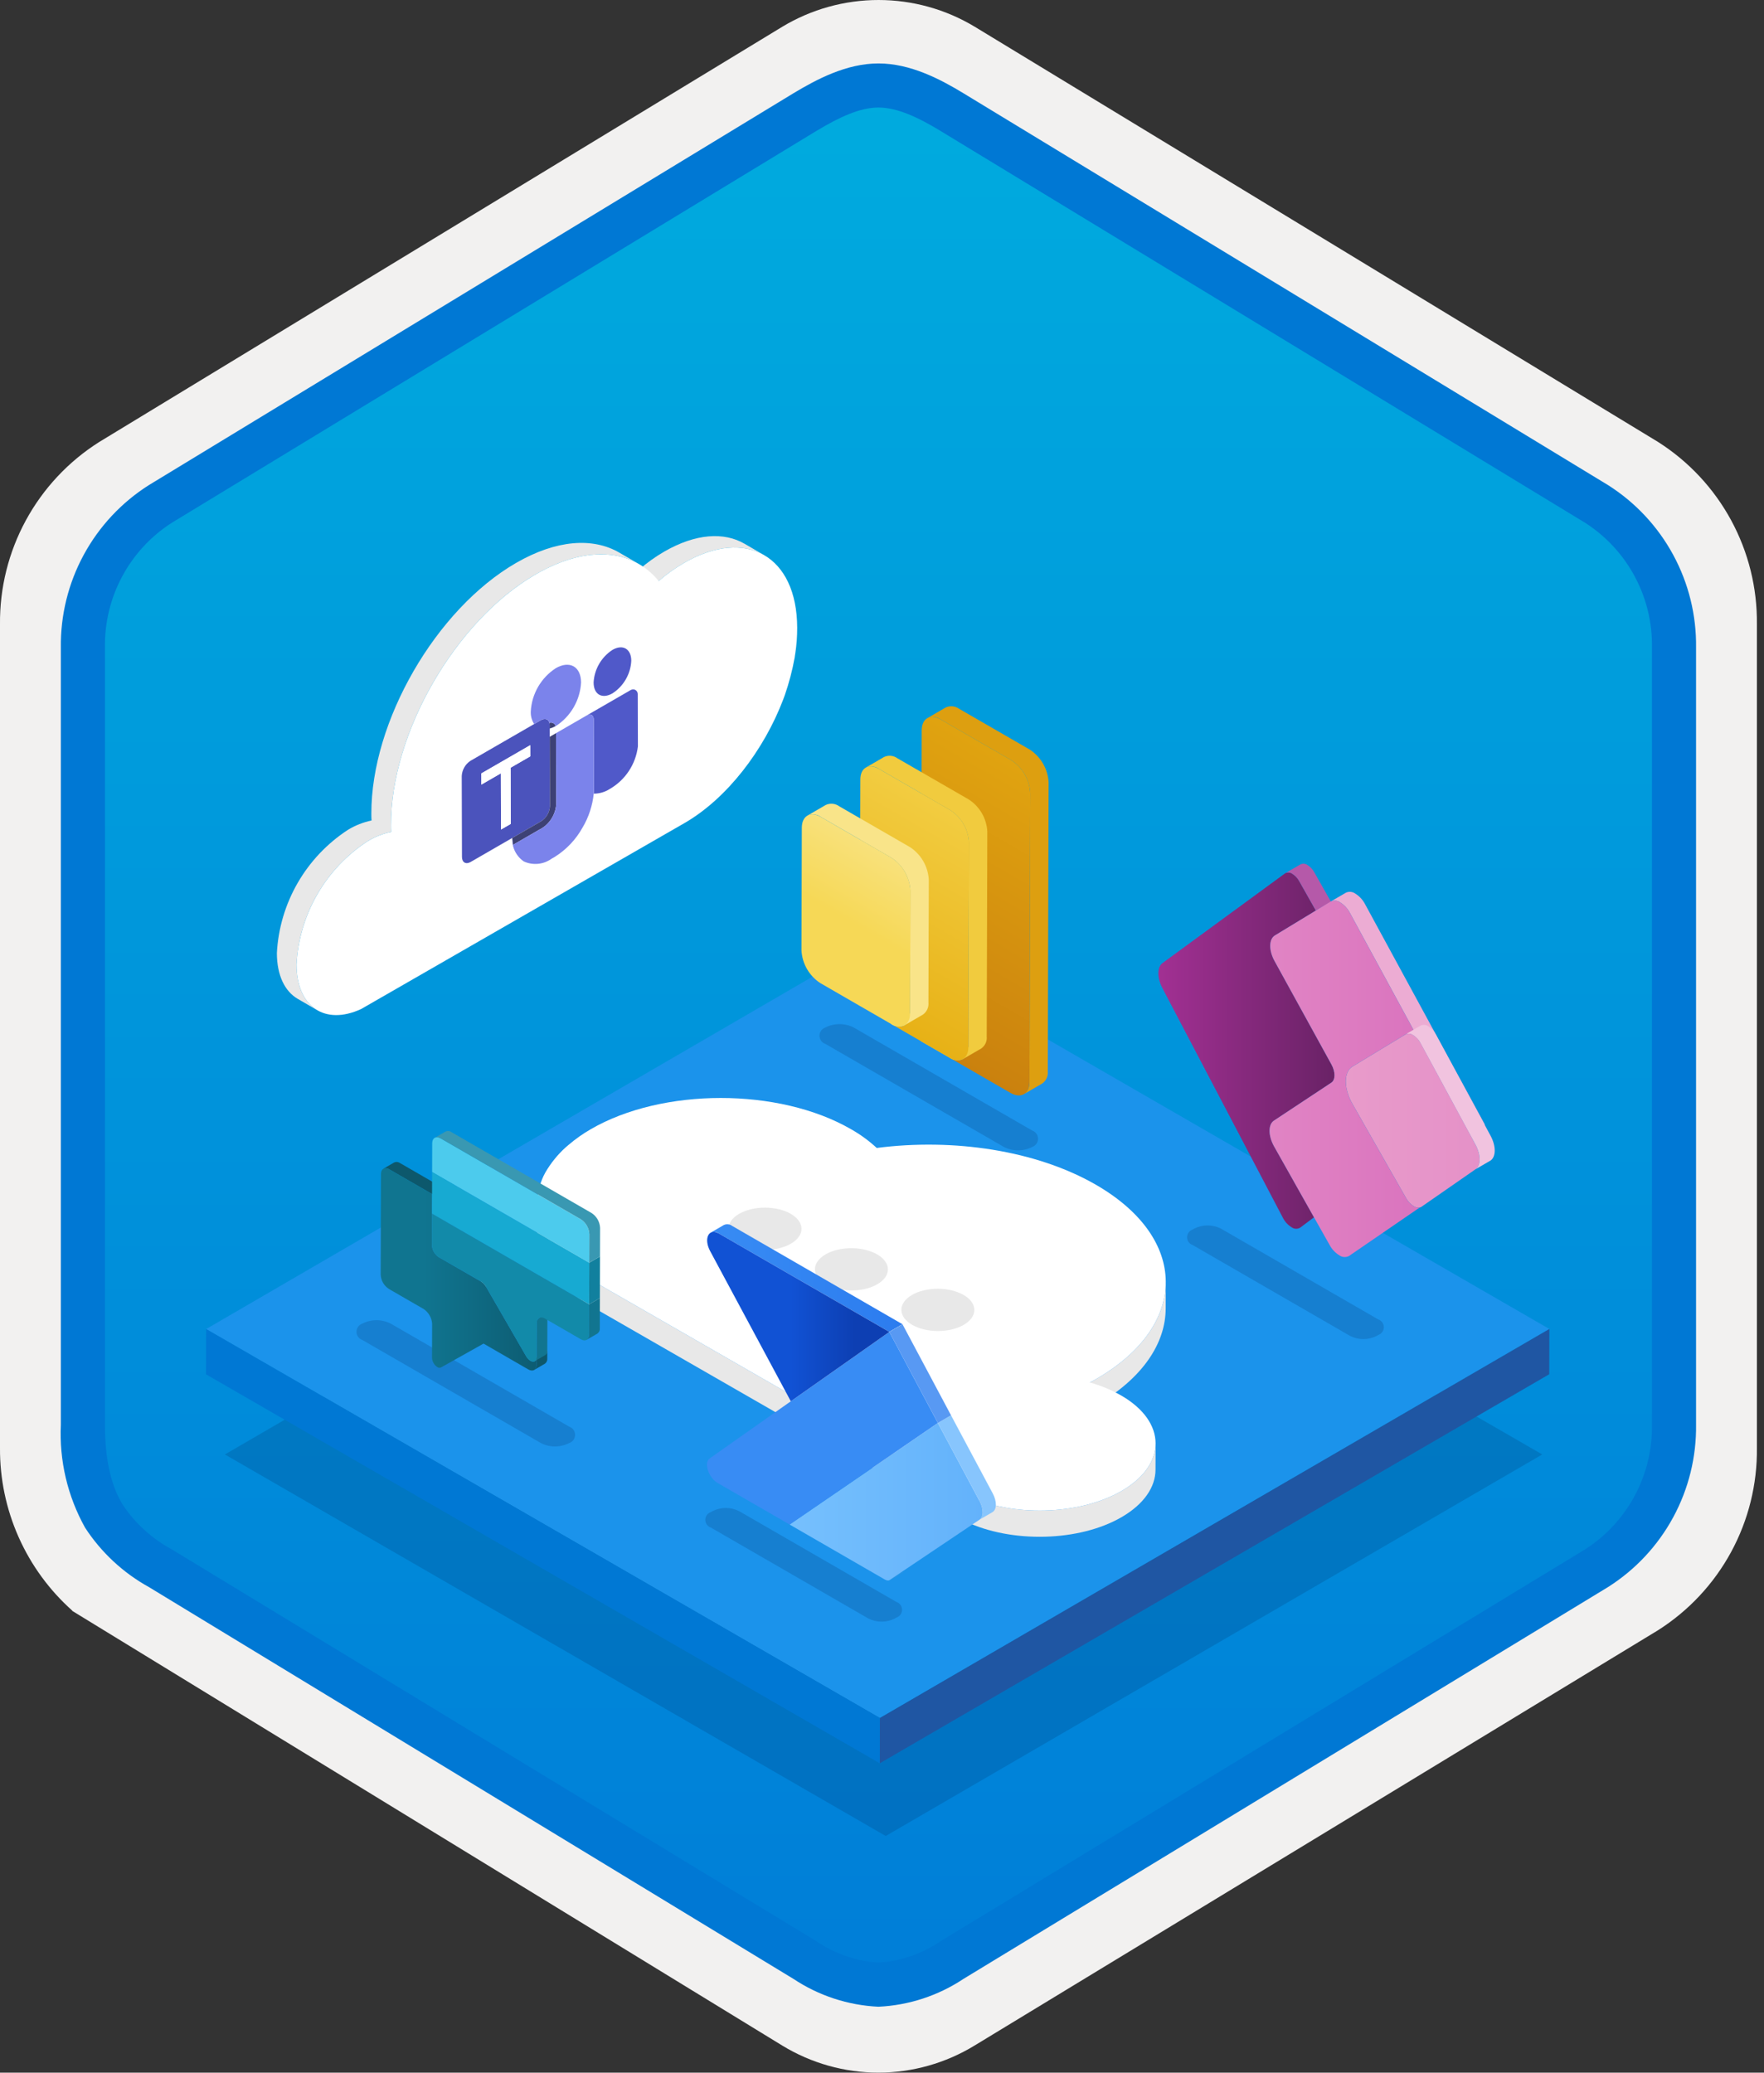 <svg width="160" height="188" viewBox="0 0 160 188" fill="none" xmlns="http://www.w3.org/2000/svg">
<rect x="0" y="0" width="160" height="188" fill="#333333" stroke="none"/>
<g clip-path="url(#clip0)">
<path d="M79.678 188C82.759 187.994 85.78 187.141 88.408 185.534L150.384 147.874C153.165 146.11 155.449 143.665 157.019 140.771C158.589 137.876 159.394 134.628 159.356 131.336V56.621C159.392 53.328 158.587 50.081 157.017 47.187C155.447 44.293 153.163 41.848 150.384 40.083L88.408 2.423C85.775 0.838 82.759 0 79.686 0C76.612 0 73.596 0.838 70.963 2.423L8.988 40.098C6.205 41.86 3.918 44.305 2.345 47.199C0.772 50.093 -0.035 53.342 4.1431e-06 56.636V131.336C-0.019 134.119 0.556 136.874 1.686 139.418C2.816 141.962 4.474 144.236 6.552 146.089V146.115L70.963 185.549C73.588 187.149 76.603 187.996 79.678 188V188ZM80.326 6.952C82.278 6.952 84.755 8.165 86.465 9.209L147.222 46.403C150.974 48.688 153.09 55.284 153.09 60.035L152.458 131.336C152.458 136.087 149.259 140.355 145.506 142.64L85.11 179.021C81.676 181.109 78.885 181.109 75.451 179.021L14.243 142.549C10.49 140.265 7.472 136.072 7.472 131.336V57.688C7.504 55.323 8.113 53.001 9.246 50.925C10.379 48.848 12.001 47.079 13.972 45.771L74.548 9.209C76.258 8.165 78.374 6.952 80.326 6.952Z" fill="#F2F1F0"/>
<path fill-rule="evenodd" clip-rule="evenodd" d="M87.576 10.533C85.206 9.059 82.47 8.278 79.678 8.278C76.887 8.278 74.151 9.059 71.78 10.533L15.645 44.864C13.119 46.476 11.047 48.706 9.625 51.344C8.203 53.981 7.479 56.938 7.52 59.934V128.037C7.48 131.033 8.206 133.99 9.627 136.627C11.049 139.264 13.121 141.494 15.645 143.107L71.78 177.438C74.151 178.912 76.887 179.693 79.678 179.693C82.47 179.693 85.206 178.912 87.576 177.438L143.711 143.107C146.236 141.495 148.307 139.264 149.729 136.627C151.151 133.99 151.877 131.033 151.837 128.037V59.934C151.875 56.939 151.149 53.983 149.727 51.346C148.305 48.709 146.234 46.478 143.711 44.864L87.576 10.533Z" fill="url(#paint0_linear)"/>
<path fill-rule="evenodd" clip-rule="evenodd" d="M79.678 9.754C81.362 9.754 83.244 10.62 85.311 11.878L143.777 47.42C145.668 48.633 147.218 50.31 148.278 52.291C149.339 54.273 149.875 56.492 149.837 58.739V129.217C149.875 131.464 149.339 133.683 148.278 135.664C147.218 137.645 145.668 139.322 143.777 140.535L85.312 176.077L85.311 176.078C83.641 177.217 81.696 177.888 79.678 178.021C77.661 177.888 75.716 177.217 74.046 176.078L74.045 176.077L15.582 140.537L15.58 140.536C13.792 139.572 12.267 138.185 11.138 136.496C10.161 134.893 9.52 132.678 9.52 129.217V58.739C9.482 56.492 10.018 54.273 11.079 52.292C12.139 50.311 13.688 48.634 15.58 47.42L74.037 11.883L74.041 11.881C76.124 10.628 77.985 9.754 79.678 9.754ZM87.391 8.461L145.855 44.002C148.333 45.572 150.368 47.751 151.765 50.331C153.162 52.91 153.876 55.805 153.837 58.739V129.217C153.876 132.151 153.162 135.045 151.765 137.625C150.368 140.205 148.333 142.384 145.855 143.954L87.39 179.495C85.096 181.02 82.43 181.893 79.678 182.021C76.926 181.893 74.261 181.02 71.967 179.495H71.966L13.502 143.953L13.499 143.952C11.164 142.659 9.181 140.814 7.723 138.578C6.128 135.725 5.365 132.482 5.52 129.217V58.739C5.481 55.805 6.194 52.91 7.592 50.331C8.989 47.751 11.024 45.572 13.502 44.002L71.967 8.46L71.975 8.455C74.066 7.198 76.773 5.754 79.678 5.754C82.564 5.754 85.282 7.177 87.391 8.461V8.461Z" fill="#0078D4"/>
<path opacity="0.2" d="M139.887 131.927L80.337 166.534L20.398 131.928L79.948 97.321L139.887 131.927Z" fill="#003067"/>
<path d="M140.532 120.546L79.81 155.834L18.698 120.551L79.42 85.263L140.532 120.546Z" fill="#1B93EB"/>
<path d="M140.532 120.546L140.52 124.652L79.798 159.94L79.81 155.834L140.532 120.546Z" fill="#1F56A3"/>
<path d="M79.81 155.834L79.798 159.94L18.686 124.657L18.698 120.551L79.81 155.834Z" fill="#0078D4"/>
<path d="M99.488 125.047C99.284 125.165 99.071 125.289 98.849 125.397L98.842 127.776C99.064 127.668 99.277 127.545 99.481 127.426C103.641 125.009 105.722 121.85 105.731 118.688L105.737 116.309C105.728 119.471 103.647 122.63 99.488 125.047Z" fill="#E8E8E8"/>
<path d="M101.746 135.23C97.886 137.473 91.748 137.597 87.604 135.633L53.651 116.116C50.349 114.21 48.71 111.702 48.717 109.201L48.71 111.58C48.703 114.081 50.343 116.589 53.644 118.496L87.597 138.013C91.741 139.976 97.879 139.852 101.739 137.609C103.781 136.422 104.803 134.869 104.808 133.314L104.815 130.935C104.81 132.49 103.788 134.043 101.746 135.23Z" fill="#E8E8E8"/>
<path d="M99.407 107.466C107.812 112.319 107.856 120.184 99.488 125.047C99.284 125.165 99.071 125.289 98.849 125.396C99.843 125.673 100.8 126.07 101.698 126.58C105.835 128.969 105.856 132.842 101.746 135.23C97.886 137.474 91.748 137.597 87.604 135.634L53.651 116.117C49.206 113.551 47.774 109.893 49.316 106.633C49.38 106.541 49.408 106.439 49.463 106.353C49.956 105.502 50.578 104.732 51.307 104.072C51.409 103.991 51.502 103.905 51.585 103.835C52.206 103.305 52.875 102.833 53.583 102.426C60.072 98.655 70.641 98.644 77.182 102.42C78.026 102.896 78.811 103.469 79.523 104.126C86.474 103.227 93.994 104.341 99.407 107.466Z" fill="white"/>
<path d="M72.697 111.464C72.7 110.405 71.221 109.543 69.393 109.538C67.565 109.533 66.081 110.387 66.078 111.445C66.075 112.504 67.555 113.366 69.382 113.372C71.21 113.377 72.694 112.523 72.697 111.464Z" fill="#E8E8E8"/>
<path d="M80.537 115.144C80.54 114.085 79.06 113.223 77.233 113.218C75.405 113.212 73.921 114.066 73.918 115.125C73.915 116.184 75.394 117.046 77.222 117.051C79.049 117.056 80.534 116.202 80.537 115.144Z" fill="#E8E8E8"/>
<path d="M88.376 118.823C88.379 117.765 86.9 116.902 85.072 116.897C83.244 116.892 81.76 117.746 81.757 118.805C81.754 119.863 83.234 120.726 85.061 120.731C86.889 120.736 88.373 119.882 88.376 118.823Z" fill="#E8E8E8"/>
<path d="M93.401 67.99L86.996 64.292C86.821 64.165 86.615 64.088 86.4 64.067C86.185 64.046 85.968 64.084 85.772 64.175L84.105 65.144C84.301 65.053 84.518 65.016 84.733 65.036C84.948 65.057 85.154 65.134 85.329 65.261L91.734 68.959C92.232 69.285 92.646 69.724 92.944 70.24C93.241 70.756 93.413 71.335 93.445 71.929L93.371 98.146C93.392 98.357 93.357 98.57 93.269 98.763C93.18 98.957 93.043 99.123 92.869 99.246L94.537 98.277C94.71 98.154 94.848 97.988 94.936 97.794C95.024 97.601 95.059 97.388 95.038 97.177L95.113 70.96C95.08 70.366 94.908 69.787 94.611 69.271C94.314 68.755 93.899 68.316 93.401 67.99V67.99Z" fill="#DD9F10"/>
<path d="M91.734 68.959C92.232 69.286 92.646 69.724 92.944 70.24C93.241 70.756 93.413 71.335 93.445 71.93L93.371 98.146C93.368 99.234 92.595 99.674 91.648 99.128L86.144 95.95C87.071 96.485 87.829 96.059 87.832 94.983L87.884 76.392C87.854 75.811 87.686 75.244 87.395 74.74C87.103 74.235 86.697 73.806 86.208 73.489L83.585 71.974L83.601 66.246C83.604 65.158 84.382 64.715 85.329 65.261L91.734 68.959Z" fill="url(#paint1_linear)"/>
<path d="M87.876 72.52L85.252 71.005L81.395 68.779C81.223 68.653 81.021 68.576 80.81 68.556C80.599 68.535 80.385 68.571 80.192 68.66L78.525 69.629C78.718 69.54 78.931 69.504 79.142 69.525C79.354 69.546 79.556 69.623 79.728 69.748L83.585 71.975L86.208 73.489C86.697 73.807 87.103 74.235 87.395 74.74C87.686 75.244 87.854 75.811 87.884 76.393L87.832 94.983L87.831 94.99L87.812 94.981L85.189 93.467L83.521 94.436L86.144 95.95C86.315 96.075 86.516 96.151 86.726 96.172C86.937 96.192 87.149 96.156 87.34 96.067L89.008 95.099C89.178 94.977 89.314 94.813 89.4 94.623C89.486 94.432 89.521 94.222 89.499 94.014L89.552 75.424C89.521 74.842 89.353 74.275 89.062 73.771C88.771 73.266 88.364 72.838 87.876 72.52V72.52Z" fill="#F1CB3E"/>
<path d="M86.208 73.489C86.697 73.806 87.103 74.235 87.395 74.739C87.686 75.244 87.854 75.81 87.884 76.392L87.832 94.983C87.829 96.059 87.071 96.485 86.144 95.95L83.521 94.435L80.822 92.877C81.769 93.424 82.542 92.989 82.545 91.901L82.576 80.769C82.544 80.175 82.373 79.597 82.076 79.082C81.778 78.567 81.363 78.129 80.865 77.805L78.02 76.162L78.035 70.706C78.038 69.635 78.796 69.209 79.728 69.747L83.585 71.974L86.208 73.489Z" fill="url(#paint2_linear)"/>
<path d="M82.532 76.835L79.687 75.193L76.117 73.132C75.943 73.005 75.738 72.927 75.523 72.907C75.309 72.886 75.093 72.924 74.897 73.014L73.23 73.984C73.425 73.892 73.641 73.855 73.856 73.876C74.07 73.897 74.275 73.974 74.45 74.101L78.02 76.162L80.865 77.804C81.363 78.129 81.778 78.566 82.076 79.082C82.373 79.597 82.545 80.175 82.576 80.769L82.545 91.901C82.545 91.912 82.542 91.921 82.542 91.932C82.524 91.922 82.507 91.918 82.49 91.908L80.822 92.877C80.997 93.004 81.203 93.082 81.418 93.103C81.633 93.124 81.85 93.088 82.046 92.997L83.713 92.028C83.886 91.906 84.023 91.74 84.111 91.547C84.198 91.355 84.234 91.142 84.212 90.932L84.244 79.8C84.212 79.206 84.04 78.628 83.743 78.112C83.446 77.597 83.031 77.16 82.532 76.835V76.835Z" fill="#F9E489"/>
<path d="M80.865 77.805C81.363 78.129 81.778 78.567 82.076 79.082C82.373 79.597 82.545 80.175 82.576 80.769L82.545 91.901C82.542 92.989 81.769 93.424 80.822 92.877L77.977 91.235L74.407 89.173C73.909 88.849 73.494 88.411 73.196 87.896C72.899 87.381 72.727 86.803 72.696 86.209L72.727 75.083C72.73 74.001 73.503 73.554 74.45 74.101L78.02 76.162L80.865 77.805Z" fill="url(#paint3_linear)"/>
<path opacity="0.2" d="M93.624 102.548C93.778 102.601 93.913 102.701 94.008 102.834C94.103 102.967 94.154 103.126 94.154 103.29C94.155 103.454 94.104 103.613 94.009 103.746C93.914 103.88 93.78 103.98 93.626 104.034C93.229 104.237 92.79 104.343 92.344 104.344C91.898 104.344 91.458 104.239 91.061 104.037L74.869 94.689C74.713 94.637 74.577 94.538 74.481 94.405C74.384 94.272 74.332 94.112 74.331 93.948C74.33 93.783 74.38 93.623 74.476 93.488C74.571 93.354 74.706 93.253 74.861 93.2C75.259 92.997 75.7 92.892 76.147 92.892C76.593 92.892 77.034 92.997 77.432 93.2L93.624 102.548Z" fill="#003067"/>
<path d="M117.213 79.256C117.478 79.422 117.695 79.653 117.843 79.929L119.35 82.593L115.633 84.851C115.083 85.188 115.072 86.207 115.609 87.18L120.757 96.537C121.137 97.224 121.135 97.948 120.756 98.202L115.548 101.646C115.011 101.999 115.025 103.028 115.566 103.994L119.184 110.417L117.924 111.359C117.804 111.429 117.666 111.463 117.526 111.455C117.387 111.447 117.253 111.399 117.142 111.315C116.808 111.106 116.538 110.809 116.361 110.457L105.429 89.62C104.941 88.689 104.944 87.717 105.439 87.359L116.554 79.222C116.654 79.162 116.771 79.132 116.889 79.138C117.006 79.144 117.119 79.186 117.213 79.256V79.256Z" fill="url(#paint4_linear)"/>
<path d="M119.216 79.13C119.068 78.855 118.851 78.623 118.586 78.458C118.498 78.394 118.394 78.355 118.286 78.344C118.177 78.333 118.068 78.351 117.969 78.396L116.596 79.194C116.695 79.149 116.804 79.131 116.913 79.142C117.021 79.153 117.125 79.192 117.213 79.256C117.478 79.421 117.695 79.653 117.843 79.928L119.35 82.593L120.723 81.795L119.216 79.13Z" fill="#B559A9"/>
<path d="M123.813 82.009C123.609 81.617 123.304 81.288 122.93 81.054C122.809 80.966 122.666 80.912 122.517 80.897C122.368 80.882 122.218 80.907 122.082 80.969L120.709 81.767C120.845 81.705 120.996 81.68 121.145 81.695C121.293 81.71 121.436 81.764 121.557 81.852C121.931 82.085 122.236 82.415 122.44 82.806L133.313 102.812L134.686 102.014L123.813 82.009Z" fill="#ECACD3"/>
<path d="M128.172 93.886C128.472 94.074 128.715 94.339 128.877 94.654L133.544 103.293L133.825 103.815C134.329 104.745 134.327 105.717 133.827 106.063L128.934 109.46C128.884 109.494 128.828 109.517 128.769 109.529C128.579 109.557 128.384 109.513 128.223 109.408C127.937 109.23 127.702 108.981 127.541 108.685L122.661 100.113C121.872 98.722 121.872 97.233 122.662 96.749L127.484 93.826C127.593 93.772 127.715 93.75 127.836 93.76C127.957 93.771 128.074 93.814 128.172 93.886V93.886Z" fill="url(#paint5_linear)"/>
<path d="M121.557 81.852C121.931 82.086 122.236 82.416 122.44 82.807L133.313 102.812C133.399 102.972 133.476 103.133 133.544 103.293L128.877 94.654C128.715 94.339 128.472 94.073 128.172 93.886C128.074 93.814 127.958 93.771 127.836 93.76C127.715 93.749 127.593 93.772 127.484 93.826L122.663 96.749C121.872 97.233 121.872 98.722 122.661 100.112L127.541 108.684C127.702 108.981 127.937 109.23 128.223 109.408C128.384 109.513 128.579 109.556 128.769 109.529L122.356 113.927C122.216 113.998 122.059 114.03 121.902 114.017C121.745 114.005 121.595 113.949 121.468 113.857C121.104 113.63 120.806 113.311 120.603 112.933L119.184 110.416L115.566 103.994C115.025 103.028 115.011 101.999 115.548 101.645L120.756 98.201C121.135 97.948 121.137 97.224 120.757 96.537L115.609 87.18C115.072 86.207 115.084 85.187 115.633 84.85L119.35 82.593L120.695 81.775C120.832 81.708 120.985 81.68 121.137 81.694C121.289 81.707 121.434 81.762 121.557 81.852V81.852Z" fill="url(#paint6_linear)"/>
<path d="M135.198 103.016L134.917 102.495L130.25 93.856C130.088 93.541 129.845 93.276 129.545 93.088C129.448 93.018 129.334 92.975 129.215 92.963C129.096 92.951 128.976 92.971 128.868 93.021L127.495 93.819C127.603 93.769 127.723 93.749 127.842 93.761C127.961 93.773 128.075 93.816 128.172 93.886C128.472 94.073 128.715 94.339 128.877 94.654L133.544 103.293L133.825 103.814C134.329 104.745 134.327 105.717 133.827 106.063L135.2 105.265C135.7 104.919 135.702 103.947 135.198 103.016Z" fill="#F1C3DF"/>
<path opacity="0.2" d="M125.016 119.683C125.162 119.733 125.289 119.828 125.379 119.954C125.469 120.079 125.517 120.23 125.518 120.385C125.518 120.539 125.47 120.69 125.38 120.816C125.29 120.942 125.163 121.037 125.017 121.088L124.871 121.172C124.497 121.363 124.082 121.463 123.662 121.463C123.242 121.463 122.827 121.363 122.453 121.172L108.177 112.93C108.03 112.881 107.903 112.787 107.812 112.662C107.722 112.537 107.673 112.387 107.672 112.233C107.671 112.078 107.718 111.927 107.808 111.801C107.897 111.675 108.023 111.58 108.169 111.529L108.315 111.444C108.69 111.253 109.105 111.153 109.527 111.152C109.948 111.152 110.364 111.251 110.74 111.441L125.016 119.683Z" fill="#003067"/>
<path opacity="0.2" d="M51.628 129.405C51.783 129.458 51.917 129.558 52.012 129.691C52.108 129.825 52.159 129.984 52.159 130.147C52.159 130.311 52.108 130.471 52.014 130.604C51.919 130.737 51.785 130.838 51.63 130.891C51.233 131.094 50.794 131.2 50.348 131.201C49.903 131.202 49.463 131.097 49.066 130.895L32.874 121.547C32.718 121.495 32.582 121.395 32.485 121.262C32.389 121.129 32.336 120.969 32.335 120.805C32.334 120.64 32.385 120.48 32.48 120.346C32.575 120.212 32.71 120.111 32.866 120.057C33.264 119.855 33.704 119.749 34.151 119.749C34.598 119.749 35.038 119.855 35.437 120.057L51.628 129.405Z" fill="#003067"/>
<path d="M43.645 116.251L44.622 115.683C44.804 115.799 44.955 115.959 45.061 116.147L44.084 116.715C43.977 116.526 43.827 116.367 43.645 116.251V116.251Z" fill="#A3A3A3"/>
<path d="M43.645 116.251L44.622 115.683C44.804 115.799 44.955 115.959 45.061 116.147L44.084 116.715C43.977 116.526 43.827 116.367 43.645 116.251V116.251Z" fill="#E8E8E8"/>
<path d="M49.483 122.901L48.505 123.469C48.562 123.428 48.606 123.373 48.634 123.31C48.662 123.246 48.673 123.176 48.665 123.107L49.642 122.539C49.65 122.608 49.64 122.678 49.612 122.742C49.584 122.805 49.539 122.86 49.483 122.901V122.901Z" fill="#F2F2F2"/>
<path d="M36.279 105.494C36.204 105.439 36.115 105.405 36.022 105.396C35.929 105.387 35.835 105.403 35.751 105.442L34.773 106.01C34.858 105.971 34.952 105.955 35.045 105.964C35.138 105.973 35.227 106.007 35.302 106.062L39.189 108.306L40.166 107.738L36.279 105.494Z" fill="#0D586C"/>
<path d="M39.202 103.707C39.203 103.212 39.55 103.015 39.977 103.262L52.682 110.597C52.908 110.744 53.096 110.943 53.23 111.178C53.364 111.412 53.441 111.675 53.453 111.945L53.445 114.536L39.194 106.308L39.202 103.707Z" fill="#4CCBED"/>
<path d="M39.189 108.306L39.176 112.948C39.187 113.166 39.251 113.378 39.36 113.567C39.469 113.756 39.622 113.916 39.805 114.035L43.645 116.251C43.827 116.368 43.977 116.527 44.084 116.716L47.719 123.013C47.812 123.183 47.946 123.327 48.11 123.43C48.394 123.594 48.664 123.494 48.665 123.107L48.663 123.789C48.662 124.26 48.327 124.451 47.917 124.214L43.859 121.871L40.004 124.034C39.951 124.059 39.892 124.069 39.833 124.064C39.774 124.059 39.717 124.038 39.669 124.003C39.528 123.912 39.41 123.788 39.326 123.642C39.242 123.496 39.193 123.332 39.185 123.163L39.194 120.081C39.179 119.81 39.101 119.547 38.965 119.312C38.83 119.076 38.641 118.876 38.414 118.728L35.272 116.913C35.056 116.772 34.876 116.583 34.747 116.36C34.618 116.137 34.544 115.886 34.53 115.629L34.556 106.487C34.557 106.016 34.892 105.825 35.302 106.062L39.189 108.306Z" fill="url(#paint7_linear)"/>
<path d="M48.665 123.107L48.663 123.789C48.672 123.88 48.657 123.973 48.619 124.056C48.581 124.14 48.521 124.212 48.446 124.265L49.423 123.697C49.498 123.644 49.558 123.572 49.596 123.488C49.634 123.405 49.65 123.312 49.64 123.221L49.642 122.539L48.665 123.107Z" fill="#0D586C"/>
<path d="M53.445 114.536L53.435 118.31L39.184 110.082L39.186 109.292L39.194 106.308L53.445 114.536Z" fill="#17AAD2"/>
<path d="M48.893 119.548C48.817 119.603 48.757 119.676 48.718 119.762C48.679 119.847 48.664 119.941 48.674 120.034L48.665 123.106C48.673 123.175 48.662 123.245 48.634 123.309C48.606 123.373 48.562 123.427 48.505 123.468L49.483 122.9C49.539 122.86 49.584 122.805 49.612 122.741C49.64 122.677 49.65 122.608 49.642 122.538L49.651 119.466C49.641 119.373 49.657 119.279 49.695 119.194C49.734 119.108 49.794 119.035 49.871 118.98L48.893 119.548Z" fill="#117590"/>
<path d="M39.184 110.082L53.434 118.31L53.427 121.053C53.425 121.524 53.091 121.715 52.681 121.478L49.431 119.602C49.013 119.36 48.675 119.553 48.674 120.034L48.665 123.107C48.664 123.493 48.394 123.594 48.11 123.43C47.946 123.327 47.811 123.183 47.719 123.012L44.084 116.715C43.977 116.527 43.827 116.368 43.645 116.251L39.805 114.034C39.622 113.916 39.469 113.755 39.36 113.566C39.251 113.378 39.187 113.165 39.176 112.947L39.184 110.082Z" fill="#128AA9"/>
<path d="M53.435 118.31L53.427 121.053C53.436 121.145 53.421 121.237 53.383 121.321C53.344 121.405 53.285 121.477 53.21 121.53L54.187 120.962C54.262 120.909 54.322 120.837 54.36 120.753C54.398 120.669 54.413 120.577 54.404 120.486L54.412 117.742L53.435 118.31Z" fill="#117590"/>
<path d="M53.445 114.536L54.423 113.968L54.412 117.742L53.435 118.31L53.445 114.536Z" fill="#11809E"/>
<path d="M53.659 110.028L40.955 102.694C40.876 102.636 40.784 102.601 40.687 102.592C40.591 102.582 40.493 102.598 40.405 102.639L39.428 103.207C39.516 103.166 39.614 103.15 39.71 103.159C39.807 103.169 39.899 103.204 39.978 103.261L52.682 110.596C52.908 110.744 53.096 110.943 53.23 111.177C53.364 111.412 53.441 111.675 53.453 111.945L53.445 114.536L54.423 113.968L54.43 111.377C54.418 111.107 54.342 110.844 54.208 110.609C54.074 110.375 53.886 110.176 53.659 110.028V110.028Z" fill="#3998B2"/>
<path opacity="0.2" d="M81.318 145.312C81.464 145.362 81.591 145.457 81.681 145.582C81.771 145.708 81.82 145.859 81.82 146.014C81.82 146.168 81.772 146.319 81.682 146.445C81.593 146.571 81.466 146.666 81.32 146.716L81.174 146.801C80.799 146.992 80.385 147.092 79.965 147.092C79.544 147.092 79.13 146.992 78.755 146.801L64.479 138.559C64.333 138.51 64.206 138.416 64.115 138.291C64.024 138.166 63.975 138.016 63.974 137.861C63.973 137.707 64.021 137.556 64.11 137.43C64.199 137.304 64.326 137.209 64.472 137.158L64.617 137.073C64.993 136.882 65.408 136.782 65.829 136.781C66.251 136.781 66.666 136.879 67.042 137.07L81.318 145.312Z" fill="#003067"/>
<path d="M81.878 142.632L80.683 143.326C80.699 143.317 80.714 143.306 80.727 143.293L81.922 142.599C81.909 142.611 81.894 142.622 81.878 142.632V142.632Z" fill="#A3A3A3"/>
<path d="M85.067 129.073L88.854 136.162C89.231 136.879 89.229 137.6 88.834 137.85L80.727 143.294C80.618 143.397 80.438 143.376 80.257 143.272L71.872 138.43L71.619 138.284L85.067 129.073Z" fill="url(#paint8_linear)"/>
<path d="M90.049 135.468L86.262 128.379L85.067 129.073L88.854 136.162C89.231 136.879 89.229 137.6 88.834 137.85L90.029 137.155C90.424 136.906 90.426 136.184 90.049 135.468Z" fill="#87C5FD"/>
<path d="M66.402 111.192C66.296 111.113 66.17 111.064 66.039 111.051C65.907 111.037 65.774 111.059 65.654 111.115L64.459 111.809C64.579 111.754 64.712 111.732 64.844 111.745C64.975 111.759 65.101 111.808 65.207 111.887L80.664 120.811L81.859 120.116L66.402 111.192Z" fill="url(#paint9_linear)"/>
<path d="M80.664 120.811L81.859 120.117L72.923 126.41L71.729 127.104L80.664 120.811Z" fill="#F2F2F2"/>
<path d="M80.664 120.811L85.067 129.072L71.619 138.284L71.872 138.429L65.089 134.513C64.262 134.036 63.815 132.66 64.376 132.283L71.729 127.104L80.664 120.811Z" fill="url(#paint10_linear)"/>
<path d="M80.664 120.811L71.729 127.104L64.411 113.479C63.8 112.337 64.29 111.358 65.207 111.887L80.664 120.811Z" fill="url(#paint11_linear)"/>
<path d="M80.664 120.811L81.859 120.117L86.262 128.378L85.067 129.073L80.664 120.811Z" fill="#5899F3"/>
<path d="M67.532 49.321C65.672 48.239 63.097 48.389 60.256 50.03C59.442 50.501 58.675 51.05 57.966 51.668L59.746 52.703C60.456 52.085 61.223 51.536 62.037 51.065C64.878 49.424 67.453 49.274 69.313 50.355L67.532 49.321Z" fill="#E8E8E8"/>
<path d="M46.813 51.059C39.537 55.26 33.659 65.441 33.683 73.811C33.684 74.025 33.684 74.229 33.701 74.423C32.948 74.581 32.228 74.865 31.57 75.263C29.689 76.487 28.124 78.138 27.002 80.081C25.88 82.025 25.233 84.206 25.113 86.447C25.119 88.492 25.842 89.925 27.003 90.6L28.784 91.635C27.623 90.96 26.9 89.527 26.895 87.482C27.014 85.241 27.661 83.06 28.783 81.116C29.905 79.173 31.47 77.522 33.351 76.298C34.009 75.9 34.729 75.616 35.482 75.458C35.465 75.263 35.465 75.06 35.464 74.846C35.44 66.476 41.318 56.295 48.594 52.094C52.256 49.98 55.564 49.771 57.961 51.164L56.18 50.129C53.783 48.736 50.475 48.945 46.813 51.059Z" fill="#E8E8E8"/>
<path d="M48.594 52.095C41.318 56.296 35.44 66.476 35.464 74.847C35.465 75.06 35.465 75.264 35.482 75.458C34.729 75.617 34.009 75.9 33.351 76.299C31.47 77.522 29.905 79.173 28.783 81.117C27.661 83.06 27.014 85.241 26.894 87.482C26.905 91.356 29.488 93.032 32.756 91.525L62.087 74.656C65.935 72.434 69.284 68.059 71.041 63.442C71.081 63.317 71.145 63.178 71.185 63.053C71.57 61.94 71.87 60.798 72.08 59.639C72.088 59.514 72.12 59.375 72.136 59.263C72.252 58.493 72.309 57.715 72.307 56.936C72.288 50.438 67.692 47.8 62.037 51.065C61.223 51.536 60.456 52.085 59.746 52.703C57.387 49.803 53.281 49.389 48.594 52.095Z" fill="white"/>
<path d="M55.55 58.949C55.053 59.273 54.639 59.709 54.342 60.223C54.045 60.737 53.874 61.314 53.842 61.907C53.845 62.998 54.611 63.435 55.561 62.887C56.057 62.564 56.47 62.128 56.765 61.614C57.06 61.101 57.23 60.525 57.259 59.934C57.256 58.854 56.49 58.406 55.55 58.949Z" fill="#5059C9"/>
<path d="M57.142 62.624C57.118 62.638 57.095 62.653 57.071 62.669L53.203 64.902C53.27 64.856 53.347 64.828 53.427 64.819C53.508 64.81 53.589 64.821 53.664 64.85C53.728 64.9 53.778 64.964 53.811 65.037C53.843 65.111 53.858 65.191 53.852 65.272L53.87 71.572C53.87 71.708 53.864 71.847 53.853 71.989C54.366 71.99 54.869 71.845 55.301 71.568C55.999 71.167 56.593 70.609 57.038 69.937C57.482 69.266 57.763 68.501 57.86 67.702L57.847 62.943C57.843 62.859 57.817 62.779 57.77 62.711C57.723 62.642 57.657 62.588 57.581 62.555C57.507 62.533 57.429 62.528 57.353 62.539C57.278 62.551 57.205 62.58 57.142 62.624V62.624Z" fill="#5059C9"/>
<path d="M49.834 65.569C49.852 65.639 49.862 65.711 49.861 65.784L49.862 66.084C50.047 66.03 50.224 65.955 50.391 65.861C50.374 65.791 50.338 65.727 50.288 65.674C50.238 65.622 50.175 65.584 50.106 65.564C50.017 65.538 49.922 65.54 49.834 65.569V65.569Z" fill="#3D4175"/>
<path d="M48.45 65.674L49.056 65.324C49.428 65.11 49.743 65.225 49.834 65.569C49.852 65.639 49.862 65.711 49.861 65.783L49.862 66.095L49.864 66.83L49.882 73.119C49.867 73.395 49.786 73.664 49.647 73.903C49.508 74.142 49.314 74.344 49.082 74.494L46.461 76.007L42.698 78.18C42.257 78.434 41.904 78.233 41.902 77.727L41.881 70.391C41.895 70.115 41.974 69.846 42.111 69.606C42.248 69.366 42.44 69.162 42.672 69.01L48.45 65.674ZM43.659 71.168L45.431 70.145L45.445 75.241L46.327 74.733L46.312 69.636L48.094 68.607L48.091 67.594L43.656 70.155L43.659 71.168" fill="#4B53BC"/>
<path d="M43.656 70.155L43.659 71.168L45.431 70.144L45.445 75.241L46.327 74.732L46.312 69.636L48.094 68.607L48.091 67.594L43.656 70.155Z" fill="white"/>
<path d="M49.864 66.83L49.882 73.119C49.867 73.395 49.786 73.664 49.647 73.903C49.508 74.142 49.314 74.344 49.082 74.494L46.461 76.007C46.47 76.216 46.496 76.423 46.538 76.628L48.868 75.282C49.315 75.068 49.697 74.739 49.974 74.329C50.252 73.919 50.417 73.443 50.451 72.949L50.432 66.502L49.864 66.83Z" fill="#3D4175"/>
<path d="M50.416 60.606C49.752 61.036 49.2 61.617 48.805 62.302C48.41 62.986 48.182 63.755 48.142 64.545C48.125 64.944 48.233 65.338 48.45 65.674L49.056 65.324C49.427 65.109 49.743 65.224 49.834 65.569C49.922 65.54 50.017 65.538 50.106 65.563C50.175 65.584 50.238 65.622 50.288 65.674C50.338 65.726 50.374 65.79 50.391 65.86C50.224 65.955 50.047 66.03 49.862 66.084C50.062 66.035 50.254 65.956 50.43 65.849C51.092 65.417 51.642 64.835 52.037 64.151C52.432 63.467 52.661 62.699 52.704 61.91C52.7 60.459 51.669 59.882 50.416 60.606Z" fill="#7B83EB"/>
<path d="M50.432 66.502L50.45 72.949C50.417 73.443 50.252 73.919 49.974 74.329C49.697 74.739 49.315 75.068 48.868 75.282L46.538 76.627C46.496 76.423 46.47 76.216 46.461 76.007C46.44 76.422 46.525 76.837 46.709 77.21C46.893 77.583 47.17 77.903 47.513 78.138C47.918 78.322 48.364 78.396 48.807 78.352C49.249 78.308 49.672 78.149 50.033 77.889L50.327 77.719C51.375 77.06 52.239 76.146 52.84 75.063C53.397 74.124 53.742 73.074 53.853 71.988C53.864 71.847 53.87 71.708 53.87 71.572L53.852 65.271C53.858 65.191 53.843 65.111 53.811 65.037C53.778 64.963 53.728 64.899 53.664 64.85C53.589 64.82 53.508 64.809 53.427 64.819C53.347 64.828 53.27 64.856 53.203 64.902L50.432 66.502Z" fill="#7B83EB"/>
</g>
<defs>
<linearGradient id="paint0_linear" x1="79.678" y1="8.278" x2="79.678" y2="179.693" gradientUnits="userSpaceOnUse">
<stop stop-color="#00ABDE"/>
<stop offset="1" stop-color="#007ED8"/>
</linearGradient>
<linearGradient id="paint1_linear" x1="95.03" y1="70.862" x2="81.945" y2="93.525" gradientUnits="userSpaceOnUse">
<stop offset="0.008" stop-color="#E0A310"/>
<stop offset="1" stop-color="#CA810E"/>
</linearGradient>
<linearGradient id="paint2_linear" x1="87.804" y1="74.41" x2="78.062" y2="91.284" gradientUnits="userSpaceOnUse">
<stop offset="0.008" stop-color="#F2CC40"/>
<stop offset="1" stop-color="#E7B116"/>
</linearGradient>
<linearGradient id="paint3_linear" x1="80.906" y1="77.829" x2="74.369" y2="89.151" gradientUnits="userSpaceOnUse">
<stop stop-color="#F8E17B"/>
<stop offset="0.53" stop-color="#F6D856"/>
<stop offset="1" stop-color="#F6D856"/>
</linearGradient>
<linearGradient id="paint4_linear" x1="105.065" y1="95.297" x2="121.041" y2="95.297" gradientUnits="userSpaceOnUse">
<stop stop-color="#A23093"/>
<stop offset="1" stop-color="#692266"/>
</linearGradient>
<linearGradient id="paint5_linear" x1="122.069" y1="101.648" x2="134.203" y2="101.648" gradientUnits="userSpaceOnUse">
<stop stop-color="#E89BCA"/>
<stop offset="1" stop-color="#E591C8"/>
</linearGradient>
<linearGradient id="paint6_linear" x1="115.152" y1="97.855" x2="133.544" y2="97.855" gradientUnits="userSpaceOnUse">
<stop stop-color="#E184C4"/>
<stop offset="1" stop-color="#D76EBC"/>
</linearGradient>
<linearGradient id="paint7_linear" x1="34.53" y1="115.138" x2="48.665" y2="115.138" gradientUnits="userSpaceOnUse">
<stop stop-color="#107590"/>
<stop offset="0.279" stop-color="#107590"/>
<stop offset="0.987" stop-color="#0D5D73"/>
</linearGradient>
<linearGradient id="paint8_linear" x1="71.619" y1="136.217" x2="89.133" y2="136.217" gradientUnits="userSpaceOnUse">
<stop stop-color="#76C0FD"/>
<stop offset="1" stop-color="#63B2FB"/>
</linearGradient>
<linearGradient id="paint9_linear" x1="64.459" y1="115.928" x2="81.859" y2="115.928" gradientUnits="userSpaceOnUse">
<stop stop-color="#388CF4"/>
<stop offset="1" stop-color="#2C7CEF"/>
</linearGradient>
<linearGradient id="paint10_linear" x1="1407.02" y1="2404.58" x2="1845.57" y2="2404.58" gradientUnits="userSpaceOnUse">
<stop stop-color="#388CF4"/>
<stop offset="1" stop-color="#2C7CEF"/>
</linearGradient>
<linearGradient id="paint11_linear" x1="64.14" y1="119.422" x2="80.664" y2="119.422" gradientUnits="userSpaceOnUse">
<stop offset="0.46" stop-color="#1152D4"/>
<stop offset="0.812" stop-color="#0D3FB3"/>
</linearGradient>
<clipPath id="clip0">
<rect width="159.356" height="188" fill="white"/>
</clipPath>
</defs>
</svg>
